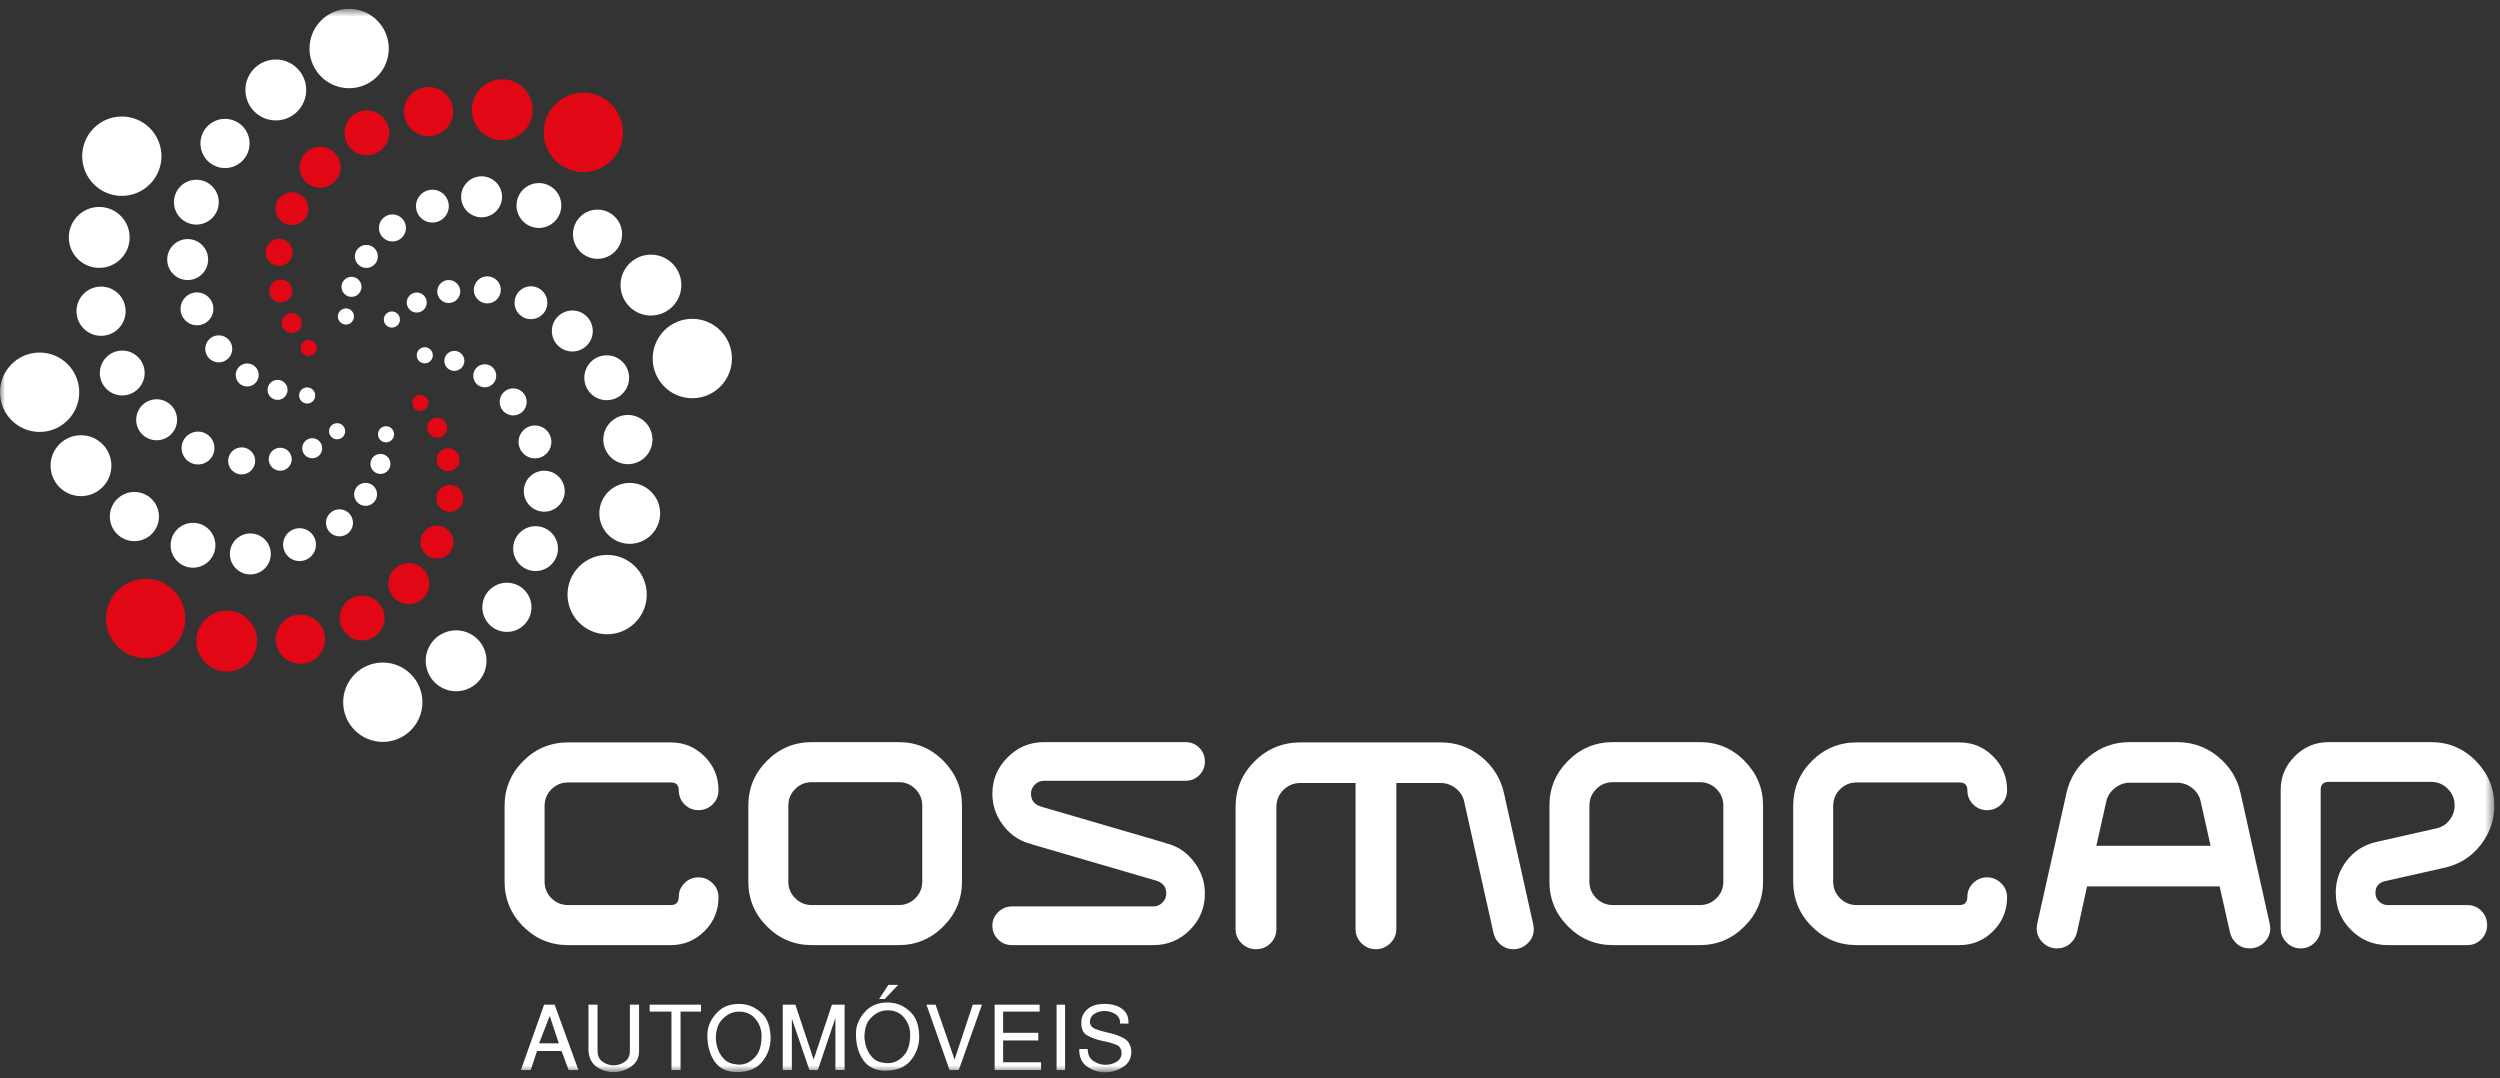 <?xml version="1.0" encoding="UTF-8"?>
<svg width="255px" height="110px" viewBox="0 0 255 110" version="1.1" xmlns="http://www.w3.org/2000/svg" xmlns:xlink="http://www.w3.org/1999/xlink">
    <rect x="0" y="0" width="255" height="110" fill="#333333" stroke="none"/>
    <!-- Generator: Sketch 52.1 (67048) - http://www.bohemiancoding.com/sketch -->
    <title>logo_p</title>
    <desc>Created with Sketch.</desc>
    <defs>
        <polygon id="path-1" points="0 0.721 254.421 0.721 254.421 109.195 0 109.195"></polygon>
    </defs>
    <g id="Page-1" stroke="none" stroke-width="1" fill="none" fill-rule="evenodd">
        <g id="Home_Cosmocar" transform="translate(-390, -30)">
            <g id="logo_p" transform="translate(390, 30)">
                <g id="Group-3" transform="translate(0, 0.181)">
                    <mask id="mask-2" fill="white">
                        <use xlink:href="#path-1"></use>
                    </mask>
                    <g id="Clip-2"></g>
                    <path d="M33.801,43.222 C33.481,43.544 33.481,44.067 33.801,44.387 C34.122,44.709 34.644,44.709 34.965,44.387 C35.285,44.067 35.285,43.544 34.965,43.222 C34.644,42.902 34.122,42.902 33.801,43.222 Z M31.123,44.816 C30.725,45.214 30.725,45.863 31.123,46.261 C31.523,46.66 32.169,46.66 32.567,46.261 C32.965,45.863 32.965,45.216 32.567,44.816 C32.169,44.417 31.523,44.417 31.123,44.816 Z M29.41,45.831 C28.953,45.373 28.212,45.373 27.752,45.831 C27.296,46.289 27.296,47.033 27.752,47.491 C28.212,47.949 28.953,47.949 29.41,47.491 C29.87,47.033 29.87,46.289 29.41,45.831 Z M25.625,47.807 C26.163,47.267 26.163,46.393 25.625,45.854 C25.086,45.316 24.213,45.316 23.675,45.854 C23.136,46.393 23.136,47.267 23.675,47.807 C24.213,48.346 25.086,48.346 25.625,47.807 Z M19.014,46.705 C19.667,47.359 20.727,47.359 21.381,46.705 C22.034,46.049 22.034,44.988 21.381,44.332 C20.727,43.679 19.667,43.679 19.014,44.332 C18.36,44.988 18.36,46.049 19.014,46.705 Z M17.453,44.114 C18.268,43.298 18.268,41.972 17.452,41.156 C16.639,40.341 15.317,40.341 14.502,41.156 C13.686,41.972 13.686,43.298 14.502,44.114 C15.317,44.93 16.639,44.93 17.453,44.114 Z M14.085,39.485 C14.977,38.592 14.977,37.142 14.085,36.247 C13.193,35.354 11.747,35.354 10.854,36.247 C9.963,37.142 9.963,38.592 10.854,39.485 C11.747,40.379 13.193,40.379 14.085,39.485 Z M12.082,29.786 C11.103,28.806 9.516,28.806 8.537,29.786 C7.558,30.766 7.558,32.356 8.537,33.336 C9.516,34.318 11.103,34.318 12.082,33.338 C13.059,32.356 13.059,30.766 12.082,29.786 Z M12.314,26.231 C13.526,25.018 13.526,23.051 12.314,21.839 C11.104,20.624 9.14,20.624 7.927,21.839 C6.716,23.051 6.716,25.018 7.927,26.231 C9.14,27.444 11.104,27.444 12.314,26.231 Z M15.284,18.612 C16.862,17.032 16.862,14.47 15.284,12.888 C13.705,11.307 11.146,11.307 9.567,12.888 C7.99,14.47 7.99,17.032 9.568,18.613 C11.146,20.194 13.705,20.192 15.284,18.612 Z M40.553,31.829 C40.232,31.507 39.711,31.507 39.391,31.829 C39.069,32.149 39.069,32.672 39.391,32.994 C39.711,33.314 40.231,33.314 40.553,32.994 C40.875,32.672 40.875,32.149 40.553,31.829 Z M43.231,31.4 C43.629,31.002 43.63,30.355 43.231,29.955 C42.833,29.557 42.186,29.557 41.787,29.955 C41.389,30.355 41.389,31.002 41.787,31.4 C42.187,31.801 42.833,31.801 43.231,31.4 Z M44.943,28.727 C44.485,29.183 44.485,29.927 44.943,30.385 C45.401,30.843 46.143,30.843 46.601,30.385 C47.059,29.927 47.059,29.183 46.601,28.727 C46.142,28.267 45.401,28.267 44.943,28.727 Z M50.679,28.41 C50.141,27.87 49.267,27.87 48.73,28.41 C48.192,28.949 48.192,29.823 48.73,30.362 C49.267,30.902 50.141,30.902 50.679,30.362 C51.217,29.823 51.217,28.949 50.679,28.41 Z M55.34,31.884 C55.994,31.23 55.994,30.168 55.34,29.513 C54.688,28.857 53.626,28.857 52.973,29.513 C52.32,30.168 52.32,31.23 52.973,31.884 C53.626,32.537 54.688,32.537 55.34,31.884 Z M56.902,35.06 C57.716,35.875 59.038,35.875 59.853,35.06 C60.667,34.244 60.667,32.92 59.853,32.102 C59.037,31.286 57.716,31.286 56.902,32.102 C56.085,32.92 56.085,34.244 56.902,35.06 Z M60.268,36.731 C59.377,37.624 59.377,39.075 60.268,39.969 C61.161,40.862 62.607,40.862 63.5,39.969 C64.392,39.075 64.392,37.624 63.5,36.731 C62.607,35.837 61.16,35.837 60.268,36.731 Z M62.274,46.43 C63.252,47.41 64.838,47.41 65.817,46.43 C66.795,45.45 66.795,43.86 65.817,42.88 C64.838,41.898 63.252,41.9 62.274,42.88 C61.294,43.86 61.294,45.45 62.274,46.43 Z M66.426,49.987 C65.215,48.772 63.252,48.772 62.041,49.987 C60.829,51.2 60.829,53.167 62.041,54.379 C63.252,55.592 65.215,55.592 66.426,54.379 C67.637,53.167 67.637,51.2 66.426,49.987 Z M59.07,63.329 C60.648,64.909 63.209,64.909 64.786,63.329 C66.365,61.747 66.365,59.184 64.786,57.603 C63.209,56.024 60.648,56.024 59.07,57.603 C57.493,59.184 57.493,61.747 59.07,63.329 Z M44.147,36.059 C44.147,35.605 43.78,35.234 43.325,35.234 C42.871,35.234 42.504,35.605 42.504,36.059 C42.504,36.513 42.871,36.883 43.325,36.883 C43.78,36.883 44.147,36.513 44.147,36.059 Z M45.323,36.63 C45.323,37.194 45.78,37.652 46.344,37.652 C46.907,37.652 47.365,37.194 47.365,36.63 C47.365,36.066 46.907,35.607 46.344,35.607 C45.78,35.607 45.323,36.066 45.323,36.63 Z M48.271,38.15 C48.271,38.798 48.797,39.324 49.443,39.324 C50.091,39.324 50.615,38.798 50.615,38.15 C50.615,37.499 50.091,36.974 49.443,36.974 C48.797,36.974 48.271,37.499 48.271,38.15 Z M52.343,42.194 C53.106,42.194 53.722,41.578 53.722,40.814 C53.722,40.051 53.106,39.433 52.343,39.433 C51.581,39.433 50.966,40.051 50.966,40.814 C50.966,41.578 51.581,42.194 52.343,42.194 Z M54.566,46.571 C55.49,46.571 56.239,45.822 56.239,44.895 C56.239,43.969 55.49,43.219 54.566,43.219 C53.642,43.219 52.892,43.969 52.892,44.895 C52.892,45.822 53.642,46.571 54.566,46.571 Z M57.602,49.922 C57.602,48.768 56.667,47.831 55.515,47.831 C54.362,47.831 53.426,48.768 53.426,49.922 C53.426,51.076 54.362,52.012 55.515,52.012 C56.667,52.012 57.602,51.076 57.602,49.922 Z M54.627,58.065 C55.892,58.065 56.913,57.039 56.913,55.777 C56.913,54.513 55.892,53.489 54.627,53.489 C53.367,53.489 52.343,54.513 52.343,55.777 C52.343,57.039 53.367,58.065 54.627,58.065 Z M54.21,61.765 C54.21,60.379 53.09,59.255 51.705,59.255 C50.321,59.255 49.2,60.379 49.2,61.765 C49.2,63.152 50.321,64.274 51.705,64.274 C53.09,64.274 54.21,63.152 54.21,61.765 Z M46.523,64.114 C44.811,64.114 43.423,65.504 43.423,67.22 C43.423,68.936 44.811,70.327 46.523,70.327 C48.236,70.327 49.625,68.936 49.625,67.22 C49.625,65.504 48.236,64.114 46.523,64.114 Z M39.045,67.398 C36.814,67.398 35.004,69.21 35.004,71.446 C35.004,73.681 36.814,75.493 39.045,75.493 C41.277,75.493 43.087,73.681 43.087,71.446 C43.087,69.21 41.277,67.398 39.045,67.398 Z M30.508,40.158 C30.508,40.611 30.876,40.982 31.331,40.982 C31.785,40.982 32.153,40.611 32.153,40.158 C32.153,39.703 31.785,39.334 31.331,39.334 C30.876,39.334 30.508,39.703 30.508,40.158 Z M27.292,39.586 C27.292,40.152 27.749,40.609 28.313,40.609 C28.876,40.609 29.333,40.152 29.333,39.586 C29.333,39.022 28.876,38.566 28.313,38.566 C27.749,38.566 27.292,39.022 27.292,39.586 Z M24.041,38.068 C24.041,38.717 24.567,39.242 25.213,39.242 C25.86,39.242 26.386,38.717 26.386,38.068 C26.386,37.418 25.86,36.892 25.213,36.892 C24.567,36.892 24.041,37.418 24.041,38.068 Z M23.691,35.402 C23.691,34.64 23.074,34.022 22.313,34.022 C21.552,34.022 20.936,34.64 20.936,35.402 C20.936,36.165 21.552,36.783 22.313,36.783 C23.074,36.783 23.691,36.165 23.691,35.402 Z M21.765,31.321 C21.765,30.396 21.016,29.645 20.091,29.645 C19.166,29.645 18.417,30.396 18.417,31.321 C18.417,32.248 19.166,32.998 20.091,32.998 C21.016,32.998 21.765,32.248 21.765,31.321 Z M19.143,28.385 C20.294,28.385 21.229,27.448 21.229,26.294 C21.229,25.14 20.294,24.204 19.143,24.204 C17.989,24.204 17.055,25.14 17.055,26.294 C17.055,27.448 17.989,28.385 19.143,28.385 Z M20.029,22.727 C21.29,22.727 22.313,21.703 22.313,20.441 C22.313,19.176 21.29,18.151 20.029,18.151 C18.766,18.151 17.744,19.176 17.744,20.441 C17.744,21.703 18.766,22.727 20.029,22.727 Z M22.952,16.961 C24.336,16.961 25.457,15.837 25.457,14.451 C25.457,13.064 24.336,11.942 22.952,11.942 C21.567,11.942 20.446,13.064 20.446,14.451 C20.446,15.837 21.567,16.961 22.952,16.961 Z M28.133,12.102 C29.845,12.102 31.234,10.712 31.234,8.994 C31.234,7.28 29.845,5.889 28.133,5.889 C26.421,5.889 25.032,7.28 25.032,8.994 C25.032,10.712 26.421,12.102 28.133,12.102 Z M35.612,8.817 C37.843,8.817 39.654,7.005 39.654,4.77 C39.654,2.533 37.843,0.721 35.612,0.721 C33.379,0.721 31.569,2.533 31.569,4.77 C31.569,7.005 33.379,8.817 35.612,8.817 Z M40.197,44.116 C40.197,43.661 39.828,43.293 39.375,43.293 C38.919,43.293 38.552,43.661 38.552,44.116 C38.552,44.57 38.919,44.94 39.375,44.94 C39.828,44.94 40.197,44.57 40.197,44.116 Z M39.824,47.139 C39.824,46.575 39.367,46.116 38.805,46.116 C38.24,46.116 37.783,46.575 37.783,47.139 C37.783,47.703 38.24,48.161 38.805,48.161 C39.367,48.161 39.824,47.703 39.824,47.139 Z M37.287,51.416 C37.935,51.416 38.46,50.891 38.46,50.242 C38.46,49.595 37.935,49.069 37.287,49.069 C36.641,49.069 36.117,49.595 36.117,50.242 C36.117,50.891 36.641,51.416 37.287,51.416 Z M36.006,53.147 C36.006,52.386 35.389,51.767 34.628,51.767 C33.866,51.767 33.25,52.386 33.25,53.147 C33.25,53.911 33.866,54.527 34.628,54.527 C35.389,54.527 36.006,53.911 36.006,53.147 Z M30.553,53.697 C29.628,53.697 28.879,54.448 28.879,55.373 C28.879,56.297 29.628,57.049 30.553,57.049 C31.477,57.049 32.228,56.297 32.228,55.373 C32.228,54.448 31.477,53.697 30.553,53.697 Z M25.533,54.231 C24.381,54.231 23.447,55.169 23.447,56.324 C23.447,57.476 24.381,58.412 25.533,58.412 C26.687,58.412 27.622,57.476 27.622,56.324 C27.622,55.169 26.687,54.231 25.533,54.231 Z M19.687,53.147 C18.426,53.147 17.403,54.171 17.403,55.435 C17.403,56.699 18.426,57.724 19.687,57.724 C20.949,57.724 21.972,56.699 21.972,55.435 C21.972,54.171 20.949,53.147 19.687,53.147 Z M13.709,49.998 C12.325,49.998 11.203,51.122 11.203,52.509 C11.203,53.894 12.325,55.017 13.709,55.017 C15.092,55.017 16.214,53.894 16.214,52.509 C16.214,51.122 15.092,49.998 13.709,49.998 Z M8.261,44.213 C6.548,44.213 5.159,45.602 5.159,47.318 C5.159,49.033 6.548,50.424 8.261,50.424 C9.975,50.424 11.362,49.033 11.362,47.318 C11.362,45.602 9.975,44.213 8.261,44.213 Z M8.082,39.829 C8.082,37.591 6.273,35.779 4.042,35.779 C1.809,35.779 -0,37.591 -0,39.829 C-0,42.064 1.809,43.876 4.042,43.876 C6.273,43.876 8.082,42.064 8.082,39.829 Z M36.105,32.1 C36.105,31.646 35.737,31.277 35.284,31.277 C34.829,31.277 34.459,31.646 34.459,32.1 C34.459,32.555 34.829,32.924 35.284,32.924 C35.737,32.924 36.105,32.555 36.105,32.1 Z M36.875,29.077 C36.875,28.513 36.416,28.055 35.853,28.055 C35.29,28.055 34.833,28.513 34.833,29.077 C34.833,29.643 35.29,30.1 35.853,30.1 C36.416,30.1 36.875,29.643 36.875,29.077 Z M38.541,25.974 C38.541,25.325 38.015,24.8 37.369,24.8 C36.721,24.8 36.196,25.325 36.196,25.974 C36.196,26.622 36.721,27.148 37.369,27.148 C38.015,27.148 38.541,26.622 38.541,25.974 Z M38.65,23.069 C38.65,23.831 39.267,24.451 40.029,24.451 C40.792,24.451 41.407,23.831 41.407,23.069 C41.407,22.307 40.792,21.689 40.029,21.689 C39.267,21.689 38.65,22.307 38.65,23.069 Z M44.104,22.519 C45.028,22.519 45.777,21.77 45.777,20.844 C45.777,19.918 45.028,19.167 44.104,19.167 C43.179,19.167 42.43,19.918 42.43,20.844 C42.43,21.77 43.179,22.519 44.104,22.519 Z M49.124,21.985 C50.275,21.985 51.21,21.047 51.21,19.894 C51.21,18.74 50.275,17.802 49.124,17.802 C47.971,17.802 47.036,18.74 47.036,19.894 C47.036,21.047 47.971,21.985 49.124,21.985 Z M54.969,23.069 C56.231,23.069 57.253,22.045 57.253,20.781 C57.253,19.517 56.231,18.492 54.969,18.492 C53.708,18.492 52.685,19.517 52.685,20.781 C52.685,22.045 53.708,23.069 54.969,23.069 Z M60.949,26.218 C62.332,26.218 63.455,25.094 63.455,23.709 C63.455,22.322 62.332,21.199 60.949,21.199 C59.564,21.199 58.443,22.322 58.443,23.709 C58.443,25.094 59.564,26.218 60.949,26.218 Z M66.396,32.003 C68.109,32.003 69.497,30.614 69.497,28.898 C69.497,27.183 68.109,25.792 66.396,25.792 C64.683,25.792 63.294,27.183 63.294,28.898 C63.294,30.614 64.683,32.003 66.396,32.003 Z M66.574,36.389 C66.574,38.625 68.383,40.437 70.614,40.437 C72.846,40.437 74.657,38.625 74.657,36.389 C74.657,34.152 72.846,32.34 70.614,32.34 C68.383,32.34 66.574,34.152 66.574,36.389 Z M114.65,105.734 C114.227,105.501 113.771,105.326 113.278,105.21 C113.2,105.193 113.122,105.173 113.042,105.156 C112.963,105.138 112.888,105.119 112.814,105.101 C112.396,105.009 112.027,104.898 111.709,104.768 C111.39,104.638 111.206,104.412 111.158,104.089 C111.176,103.695 111.338,103.404 111.646,103.218 C111.951,103.033 112.289,102.94 112.66,102.94 L112.683,102.94 L112.714,102.94 C113.097,102.953 113.448,103.058 113.766,103.259 C114.085,103.46 114.244,103.749 114.244,104.124 L114.244,104.148 L114.244,104.17 L114.244,104.198 L114.244,104.225 L115.1,104.225 C115.137,103.582 114.928,103.086 114.476,102.739 C114.024,102.393 113.421,102.219 112.669,102.219 C111.916,102.219 111.343,102.39 110.948,102.73 C110.554,103.07 110.338,103.474 110.302,103.943 C110.248,104.678 110.44,105.171 110.88,105.42 C111.319,105.668 111.811,105.851 112.351,105.966 C112.399,105.979 112.448,105.989 112.496,105.999 C112.545,106.008 112.595,106.019 112.651,106.032 C113.106,106.121 113.511,106.241 113.866,106.391 C114.222,106.539 114.398,106.826 114.398,107.253 L114.398,107.321 C114.398,107.343 114.396,107.366 114.39,107.389 C114.342,107.724 114.155,107.981 113.829,108.159 C113.505,108.339 113.149,108.429 112.76,108.429 L112.724,108.429 L112.687,108.429 C112.25,108.411 111.851,108.272 111.491,108.015 C111.129,107.756 110.948,107.355 110.948,106.814 L110.084,106.814 C110.065,107.63 110.335,108.229 110.89,108.616 C111.445,109.002 112.057,109.195 112.724,109.195 L112.738,109.195 L112.75,109.195 C113.431,109.183 114.05,108.987 114.608,108.612 C115.167,108.235 115.427,107.685 115.391,106.961 C115.318,106.377 115.071,105.968 114.65,105.734 Z M107.772,108.967 L108.636,108.967 L108.636,102.293 L107.772,102.293 L107.772,108.967 Z M102.318,105.949 L105.905,105.949 L105.905,105.165 L102.318,105.165 L102.318,103.003 L106.042,103.003 L106.042,102.293 L101.454,102.293 L101.454,108.967 L106.188,108.967 L106.188,108.173 L102.318,108.173 L102.318,105.949 Z M97.366,107.891 L95.427,102.293 L94.498,102.293 L96.857,108.967 L97.794,108.967 L100.161,102.293 L99.223,102.293 L97.366,107.891 Z M92.832,105.165 C92.795,104.551 92.574,104.015 92.167,103.555 C91.76,103.097 91.218,102.868 90.538,102.868 C90.459,102.868 90.381,102.872 90.301,102.88 C90.222,102.889 90.143,102.903 90.064,102.922 C89.591,103.02 89.158,103.286 88.763,103.719 C88.369,104.155 88.171,104.803 88.171,105.666 C88.183,105.811 88.204,105.973 88.235,106.149 C88.265,106.326 88.314,106.506 88.38,106.687 C88.508,107.057 88.72,107.399 89.017,107.713 C89.315,108.027 89.749,108.203 90.319,108.247 C90.362,108.253 90.402,108.257 90.442,108.259 C90.482,108.263 90.523,108.265 90.565,108.265 C91.165,108.265 91.703,108.009 92.176,107.498 C92.65,106.988 92.869,106.21 92.832,105.165 Z M92.923,103.095 C93.451,103.617 93.73,104.426 93.761,105.52 C93.761,106.456 93.475,107.276 92.901,107.978 C92.327,108.679 91.466,109.03 90.319,109.03 C89.317,109.03 88.565,108.677 88.061,107.969 C87.558,107.26 87.306,106.35 87.306,105.239 C87.306,105.134 87.313,105.03 87.323,104.928 C87.336,104.824 87.352,104.72 87.369,104.618 C87.509,103.98 87.848,103.397 88.385,102.868 C88.922,102.337 89.64,102.073 90.538,102.073 C90.647,102.073 90.756,102.078 90.866,102.087 C90.975,102.095 91.084,102.114 91.193,102.138 C91.819,102.252 92.395,102.572 92.923,103.095 Z M90.247,101.718 L91.612,100.277 L90.611,100.277 L89.673,101.718 L90.247,101.718 Z M82.991,107.891 L81.125,102.293 L79.841,102.293 L79.841,108.967 L80.77,108.967 L80.77,103.724 L82.563,108.967 L83.418,108.967 L85.212,103.65 L85.212,108.967 L86.15,108.967 L86.15,102.293 L84.857,102.293 L82.991,107.891 Z M77.674,105.302 C77.637,104.694 77.415,104.158 77.009,103.696 C76.603,103.234 76.059,103.003 75.381,103.003 C75.301,103.003 75.223,103.009 75.144,103.018 C75.064,103.027 74.985,103.04 74.907,103.058 C74.434,103.155 73.999,103.423 73.606,103.86 C73.21,104.299 73.014,104.949 73.014,105.811 C73.024,105.958 73.046,106.119 73.078,106.296 C73.107,106.472 73.156,106.65 73.223,106.833 C73.351,107.199 73.562,107.537 73.86,107.85 C74.157,108.163 74.591,108.344 75.161,108.392 C75.203,108.399 75.245,108.403 75.284,108.405 C75.324,108.409 75.365,108.411 75.408,108.411 C76.008,108.411 76.546,108.154 77.019,107.641 C77.492,107.127 77.711,106.347 77.674,105.302 Z M77.766,103.236 C78.294,103.756 78.572,104.565 78.604,105.666 C78.604,106.602 78.316,107.421 77.743,108.124 C77.169,108.825 76.309,109.176 75.161,109.176 C74.16,109.176 73.407,108.82 72.904,108.109 C72.4,107.397 72.149,106.487 72.149,105.374 C72.149,105.27 72.154,105.166 72.166,105.06 C72.178,104.953 72.196,104.845 72.222,104.736 C72.361,104.111 72.699,103.534 73.236,103.009 C73.772,102.482 74.488,102.219 75.381,102.219 C75.49,102.219 75.599,102.225 75.709,102.234 C75.818,102.242 75.927,102.26 76.036,102.282 C76.66,102.399 77.238,102.716 77.766,103.236 Z M66.266,103.003 L68.488,103.003 L68.488,108.967 L69.417,108.967 L69.417,103.003 L71.503,103.003 L71.503,102.293 L66.266,102.293 L66.266,103.003 Z M64.246,107.024 C64.246,107.51 64.074,107.876 63.727,108.118 C63.381,108.362 63.002,108.483 62.589,108.483 C62.182,108.483 61.808,108.36 61.465,108.115 C61.122,107.868 60.95,107.505 60.95,107.024 L60.95,102.293 L60.023,102.293 L60.023,107.024 C60.089,107.773 60.38,108.318 60.895,108.662 C61.412,109.005 61.974,109.176 62.579,109.176 L62.603,109.176 L62.634,109.176 C63.272,109.163 63.855,108.973 64.387,108.601 C64.918,108.231 65.184,107.706 65.184,107.024 L65.184,102.293 L64.246,102.293 L64.246,107.024 Z M56.999,106.241 L56.072,103.441 L54.988,106.241 L56.999,106.241 Z M56.572,102.293 L59.002,108.967 L58,108.967 L57.283,107.024 L54.778,107.024 L54.132,108.967 L53.131,108.967 L55.498,102.293 L56.572,102.293 Z M251.683,92.135 L243.554,92.135 C243.218,92.135 242.926,92.017 242.674,91.785 C242.422,91.552 242.297,91.256 242.297,90.902 C242.297,90.247 242.622,89.846 243.274,89.696 L249.364,88.323 C250.854,87.987 252.069,87.221 253.009,86.027 C253.949,84.829 254.421,83.484 254.421,81.99 C254.421,80.233 253.791,78.715 252.535,77.435 C251.278,76.156 249.756,75.516 247.968,75.516 L237.519,75.516 C236.178,75.516 235.033,75.992 234.084,76.944 C233.114,77.897 232.63,79.046 232.63,80.39 L232.63,94.51 C232.63,95.07 232.831,95.551 233.231,95.953 C233.631,96.355 234.111,96.556 234.67,96.556 C235.229,96.556 235.708,96.355 236.108,95.953 C236.509,95.551 236.709,95.07 236.709,94.51 L236.709,80.386 C236.709,79.843 236.979,79.571 237.519,79.571 L238.832,79.571 L247.968,79.571 C248.638,79.571 249.206,79.806 249.671,80.275 C250.137,80.742 250.37,81.304 250.37,81.958 C250.37,82.54 250.192,83.049 249.839,83.488 C249.484,83.928 249.038,84.206 248.498,84.317 L242.408,85.694 C241.16,85.973 240.155,86.601 239.392,87.573 C238.627,88.547 238.246,89.65 238.246,90.885 C238.246,92.364 238.763,93.623 239.796,94.661 C240.83,95.701 242.082,96.22 243.554,96.22 L251.683,96.22 C252.242,96.22 252.717,96.015 253.108,95.604 C253.499,95.194 253.694,94.719 253.694,94.177 C253.694,93.618 253.499,93.139 253.108,92.736 C252.717,92.336 252.242,92.135 251.683,92.135 Z M225.48,86.092 L224.473,81.587 C224.362,81.028 224.073,80.566 223.607,80.203 C223.142,79.838 222.629,79.656 222.071,79.656 L217.21,79.656 C216.67,79.656 216.167,79.843 215.702,80.217 C215.235,80.589 214.947,81.047 214.836,81.587 L213.829,86.092 L225.48,86.092 Z M231.513,94.041 L231.569,94.489 C231.569,95.065 231.36,95.555 230.941,95.955 C230.522,96.355 230.032,96.556 229.474,96.556 C228.972,96.556 228.538,96.403 228.175,96.096 C227.811,95.789 227.574,95.403 227.463,94.94 L226.401,90.232 L212.88,90.232 L211.846,94.94 C211.735,95.403 211.492,95.789 211.12,96.096 C210.748,96.403 210.31,96.556 209.807,96.556 C209.248,96.556 208.765,96.355 208.355,95.955 C207.945,95.555 207.74,95.065 207.74,94.489 L207.796,94.041 L210.785,80.684 C211.12,79.194 211.889,77.961 213.091,76.982 C214.291,76.004 215.664,75.516 217.21,75.516 L222.071,75.516 C223.636,75.516 225.019,76.004 226.219,76.982 C227.421,77.961 228.188,79.186 228.524,80.657 L231.513,94.041 Z M187.683,80.328 C188.147,79.863 188.716,79.628 189.386,79.628 L199.862,79.628 C200.402,79.628 200.672,79.891 200.672,80.413 C200.672,80.991 200.868,81.476 201.259,81.866 C201.65,82.258 202.125,82.454 202.684,82.454 C203.242,82.454 203.721,82.258 204.121,81.866 C204.523,81.476 204.722,80.991 204.722,80.413 C204.722,79.07 204.249,77.922 203.298,76.97 C202.348,76.019 201.203,75.544 199.862,75.544 L189.386,75.544 C187.599,75.544 186.071,76.179 184.805,77.446 C183.539,78.715 182.905,80.243 182.905,82.034 L182.905,89.729 C182.905,91.519 183.539,93.049 184.805,94.317 C186.071,95.586 187.599,96.22 189.386,96.22 L189.777,96.22 L192.487,96.22 L199.862,96.22 C201.203,96.22 202.348,95.743 203.298,94.793 C204.249,93.842 204.722,92.694 204.722,91.351 C204.722,90.773 204.518,90.288 204.108,89.897 C203.699,89.506 203.223,89.308 202.684,89.308 C202.125,89.308 201.65,89.506 201.259,89.897 C200.868,90.288 200.672,90.755 200.672,91.295 C200.672,91.855 200.402,92.135 199.862,92.135 L198.549,92.135 L189.386,92.135 C188.716,92.135 188.147,91.902 187.683,91.436 C187.217,90.968 186.984,90.401 186.984,89.729 L186.984,82.034 C186.984,81.363 187.217,80.795 187.683,80.328 Z M175.781,81.985 C175.781,81.331 175.549,80.768 175.084,80.302 C174.617,79.834 174.049,79.6 173.378,79.6 L164.523,79.6 C163.853,79.6 163.285,79.834 162.82,80.302 C162.354,80.768 162.12,81.331 162.12,81.985 L162.12,89.751 C162.12,90.406 162.354,90.967 162.82,91.434 C163.285,91.901 163.853,92.135 164.523,92.135 L173.378,92.135 C174.049,92.135 174.617,91.901 175.084,91.434 C175.549,90.967 175.781,90.406 175.781,89.751 L175.781,81.985 Z M177.947,77.435 C179.204,78.715 179.832,80.231 179.832,81.988 L179.832,89.747 C179.832,91.522 179.198,93.045 177.933,94.314 C176.666,95.584 175.148,96.22 173.378,96.22 L164.523,96.22 C162.736,96.22 161.208,95.584 159.942,94.314 C158.676,93.045 158.043,91.522 158.043,89.747 L158.043,81.988 C158.043,80.213 158.676,78.691 159.942,77.421 C161.208,76.15 162.736,75.516 164.523,75.516 L173.378,75.516 C175.167,75.516 176.69,76.156 177.947,77.435 Z M153.405,80.719 C153.069,79.228 152.302,77.992 151.1,77.012 C149.9,76.032 148.517,75.544 146.952,75.544 L132.649,75.544 C130.824,75.544 129.263,76.187 127.97,77.474 C126.674,78.761 126.028,80.319 126.028,82.147 L126.028,83.686 L126.028,94.569 C126.028,95.148 126.233,95.638 126.643,96.037 C127.052,96.44 127.546,96.638 128.123,96.638 C128.7,96.638 129.189,96.44 129.59,96.037 C129.99,95.638 130.191,95.148 130.191,94.569 L130.191,82.147 C130.191,81.456 130.428,80.875 130.903,80.398 C131.378,79.923 131.96,79.684 132.649,79.684 L138.264,79.684 L138.264,94.569 C138.264,95.148 138.468,95.638 138.878,96.037 C139.287,96.44 139.772,96.638 140.332,96.638 C140.89,96.638 141.379,96.44 141.797,96.037 C142.217,95.638 142.427,95.148 142.427,94.569 L142.427,79.684 L146.952,79.684 C147.511,79.684 148.023,79.866 148.488,80.229 C148.954,80.594 149.242,81.056 149.354,81.615 L152.344,95.018 C152.456,95.482 152.697,95.87 153.069,96.177 C153.442,96.485 153.881,96.638 154.382,96.638 C154.923,96.638 155.403,96.44 155.822,96.037 C156.241,95.638 156.45,95.148 156.45,94.569 L156.394,94.122 L153.405,80.719 Z M106.473,79.46 L120.917,79.46 C121.474,79.46 121.944,79.27 122.327,78.887 C122.708,78.506 122.9,78.044 122.9,77.502 C122.9,76.942 122.708,76.472 122.327,76.089 C121.944,75.706 121.474,75.516 120.917,75.516 L106.473,75.516 C105.039,75.516 103.805,76.034 102.772,77.071 C101.738,78.109 101.221,79.346 101.221,80.784 C101.221,81.999 101.612,83.102 102.394,84.091 C103.177,85.082 104.164,85.698 105.355,85.942 L105.16,85.914 L117.922,89.64 C118.614,89.846 118.96,90.284 118.96,90.958 C118.96,91.312 118.83,91.621 118.569,91.883 C118.308,92.144 118.001,92.274 117.648,92.274 L115.832,92.274 L103.205,92.274 C102.683,92.274 102.222,92.466 101.821,92.847 C101.421,93.232 101.221,93.692 101.221,94.233 C101.221,94.793 101.417,95.264 101.808,95.647 C102.199,96.029 102.665,96.22 103.205,96.22 L117.648,96.22 C119.1,96.22 120.339,95.706 121.364,94.679 C122.387,93.651 122.9,92.409 122.9,90.951 C122.9,89.737 122.508,88.635 121.726,87.645 C120.945,86.654 119.956,86.037 118.765,85.794 L118.96,85.822 L106.199,82.096 C105.506,81.89 105.16,81.45 105.16,80.777 C105.16,80.423 105.29,80.115 105.551,79.854 C105.811,79.591 106.119,79.46 106.473,79.46 Z M80.41,89.751 C80.41,90.406 80.641,90.967 81.108,91.434 C81.573,91.901 82.14,92.135 82.812,92.135 L91.667,92.135 C92.338,92.135 92.906,91.901 93.371,91.434 C93.837,90.967 94.07,90.406 94.07,89.751 L94.07,81.985 C94.07,81.331 93.837,80.768 93.371,80.302 C92.906,79.834 92.338,79.6 91.667,79.6 L82.812,79.6 C82.14,79.6 81.573,79.834 81.108,80.302 C80.641,80.768 80.41,81.331 80.41,81.985 L80.41,89.751 Z M78.231,94.314 C76.963,93.045 76.33,91.522 76.33,89.747 L76.33,81.988 C76.33,80.213 76.963,78.691 78.231,77.421 C79.497,76.15 81.023,75.516 82.812,75.516 L91.667,75.516 C93.455,75.516 94.978,76.156 96.235,77.435 C97.493,78.715 98.121,80.231 98.121,81.988 L98.121,89.747 C98.121,91.522 97.487,93.045 96.22,94.314 C94.954,95.584 93.436,96.22 91.667,96.22 L82.812,96.22 C81.023,96.22 79.497,95.584 78.231,94.314 Z M73.285,91.351 C73.285,92.694 72.811,93.842 71.861,94.793 C70.911,95.743 69.765,96.22 68.425,96.22 L61.05,96.22 L58.34,96.22 L57.95,96.22 C56.161,96.22 54.634,95.586 53.368,94.317 C52.102,93.049 51.467,91.519 51.467,89.729 L51.467,82.034 C51.467,80.243 52.102,78.715 53.368,77.446 C54.634,76.179 56.161,75.544 57.95,75.544 L68.425,75.544 C69.765,75.544 70.911,76.019 71.861,76.97 C72.811,77.922 73.285,79.07 73.285,80.413 C73.285,80.991 73.086,81.476 72.685,81.866 C72.284,82.258 71.805,82.454 71.247,82.454 C70.688,82.454 70.212,82.258 69.822,81.866 C69.431,81.476 69.235,80.991 69.235,80.413 C69.235,79.891 68.964,79.628 68.425,79.628 L57.95,79.628 C57.279,79.628 56.711,79.863 56.245,80.328 C55.78,80.795 55.547,81.363 55.547,82.034 L55.547,89.729 C55.547,90.401 55.78,90.968 56.245,91.436 C56.711,91.902 57.279,92.135 57.95,92.135 L67.112,92.135 L68.425,92.135 C68.964,92.135 69.235,91.855 69.235,91.295 C69.235,90.755 69.431,90.288 69.822,89.897 C70.212,89.506 70.688,89.308 71.247,89.308 C71.785,89.308 72.261,89.506 72.671,89.897 C73.081,90.288 73.285,90.773 73.285,91.351 Z" id="Fill-1" fill="#FFFFFF" mask="url(#mask-2)"></path>
                </g>
                <path d="M42.283,40.506 C41.962,40.828 41.962,41.351 42.283,41.671 C42.604,41.993 43.125,41.993 43.446,41.671 C43.767,41.351 43.767,40.828 43.446,40.506 C43.125,40.186 42.604,40.186 42.283,40.506 M43.873,42.908 C43.474,43.308 43.474,43.955 43.873,44.354 C44.273,44.752 44.918,44.754 45.317,44.354 C45.716,43.955 45.716,43.307 45.317,42.908 C44.918,42.508 44.273,42.508 43.873,42.908 M44.887,46.069 C44.429,46.527 44.429,47.271 44.887,47.729 C45.344,48.187 46.087,48.187 46.544,47.729 C47.002,47.271 47,46.527 46.544,46.069 C46.087,45.61 45.344,45.61 44.887,46.069 M44.91,49.861 C44.371,50.399 44.371,51.274 44.91,51.813 C45.448,52.352 46.321,52.352 46.86,51.813 C47.397,51.274 47.397,50.399 46.86,49.861 C46.321,49.321 45.448,49.321 44.91,49.861 M43.39,54.111 C42.738,54.765 42.738,55.827 43.39,56.48 C44.045,57.136 45.105,57.136 45.758,56.48 C46.413,55.827 46.413,54.765 45.758,54.111 C45.105,53.456 44.045,53.456 43.39,54.111 M40.22,58.044 C39.405,58.86 39.405,60.185 40.22,61.001 C41.036,61.817 42.358,61.817 43.172,61.001 C43.988,60.185 43.988,58.86 43.172,58.044 C42.358,57.227 41.036,57.227 40.22,58.044 M35.32,61.417 C34.428,62.311 34.428,63.76 35.32,64.653 C36.213,65.547 37.659,65.547 38.552,64.653 C39.445,63.76 39.445,62.311 38.552,61.417 C37.659,60.524 36.213,60.524 35.32,61.417 M28.87,63.424 C27.889,64.404 27.889,65.993 28.87,66.974 C29.847,67.953 31.434,67.953 32.413,66.974 C33.393,65.993 33.393,64.404 32.413,63.424 C31.434,62.443 29.847,62.443 28.87,63.424 M20.931,63.192 C19.721,64.404 19.721,66.37 20.931,67.584 C22.143,68.797 24.108,68.797 25.318,67.584 C26.53,66.37 26.53,64.404 25.318,63.192 C24.108,61.978 22.143,61.978 20.931,63.192 M11.997,60.217 C10.418,61.798 10.418,64.361 11.997,65.942 C13.575,67.522 16.133,67.522 17.711,65.942 C19.289,64.361 19.289,61.798 17.711,60.217 C16.133,58.636 13.575,58.636 11.997,60.217 M32.07,36.073 C32.391,35.75 32.391,35.23 32.07,34.908 C31.75,34.585 31.228,34.585 30.907,34.908 C30.587,35.228 30.587,35.75 30.908,36.073 C31.229,36.393 31.75,36.393 32.07,36.073 M30.481,33.673 C30.88,33.272 30.88,32.626 30.481,32.227 C30.083,31.827 29.436,31.827 29.037,32.227 C28.638,32.626 28.638,33.272 29.037,33.673 C29.436,34.071 30.083,34.071 30.481,33.673 M29.466,30.51 C29.924,30.052 29.924,29.308 29.466,28.852 C29.011,28.393 28.268,28.393 27.809,28.852 C27.353,29.31 27.353,30.052 27.809,30.51 C28.267,30.969 29.009,30.969 29.466,30.51 M29.445,26.719 C29.983,26.18 29.983,25.305 29.444,24.766 C28.906,24.227 28.034,24.227 27.496,24.766 C26.957,25.305 26.957,26.18 27.495,26.719 C28.034,27.258 28.906,27.258 29.445,26.719 M30.963,22.47 C31.617,21.814 31.617,20.752 30.963,20.097 C30.31,19.443 29.248,19.443 28.596,20.097 C27.943,20.752 27.943,21.814 28.596,22.47 C29.248,23.123 30.31,23.123 30.963,22.47 M34.134,18.535 C34.948,17.719 34.948,16.395 34.134,15.58 C33.319,14.762 31.997,14.762 31.183,15.58 C30.366,16.395 30.366,17.719 31.181,18.535 C31.997,19.352 33.319,19.352 34.134,18.535 M39.034,15.162 C39.926,14.268 39.927,12.819 39.034,11.926 C38.141,11.032 36.695,11.032 35.803,11.927 C34.91,12.819 34.91,14.268 35.803,15.162 C36.695,16.055 38.141,16.055 39.034,15.162 M45.485,13.154 C46.464,12.174 46.464,10.585 45.485,9.605 C44.507,8.625 42.919,8.625 41.941,9.605 C40.962,10.585 40.962,12.174 41.941,13.154 C42.919,14.134 44.507,14.134 45.485,13.154 M53.421,13.387 C54.633,12.174 54.633,10.209 53.422,8.995 C52.212,7.782 50.247,7.782 49.036,8.996 C47.824,10.209 47.824,12.174 49.035,13.387 C50.247,14.601 52.212,14.601 53.421,13.387 M56.643,16.362 C55.065,14.781 55.065,12.218 56.643,10.637 C58.221,9.056 60.78,9.056 62.359,10.637 C63.935,12.218 63.935,14.781 62.359,16.362 C60.78,17.943 58.221,17.943 56.643,16.362" id="Fill-4" fill="#E20714"></path>
            </g>
        </g>
    </g>
</svg>